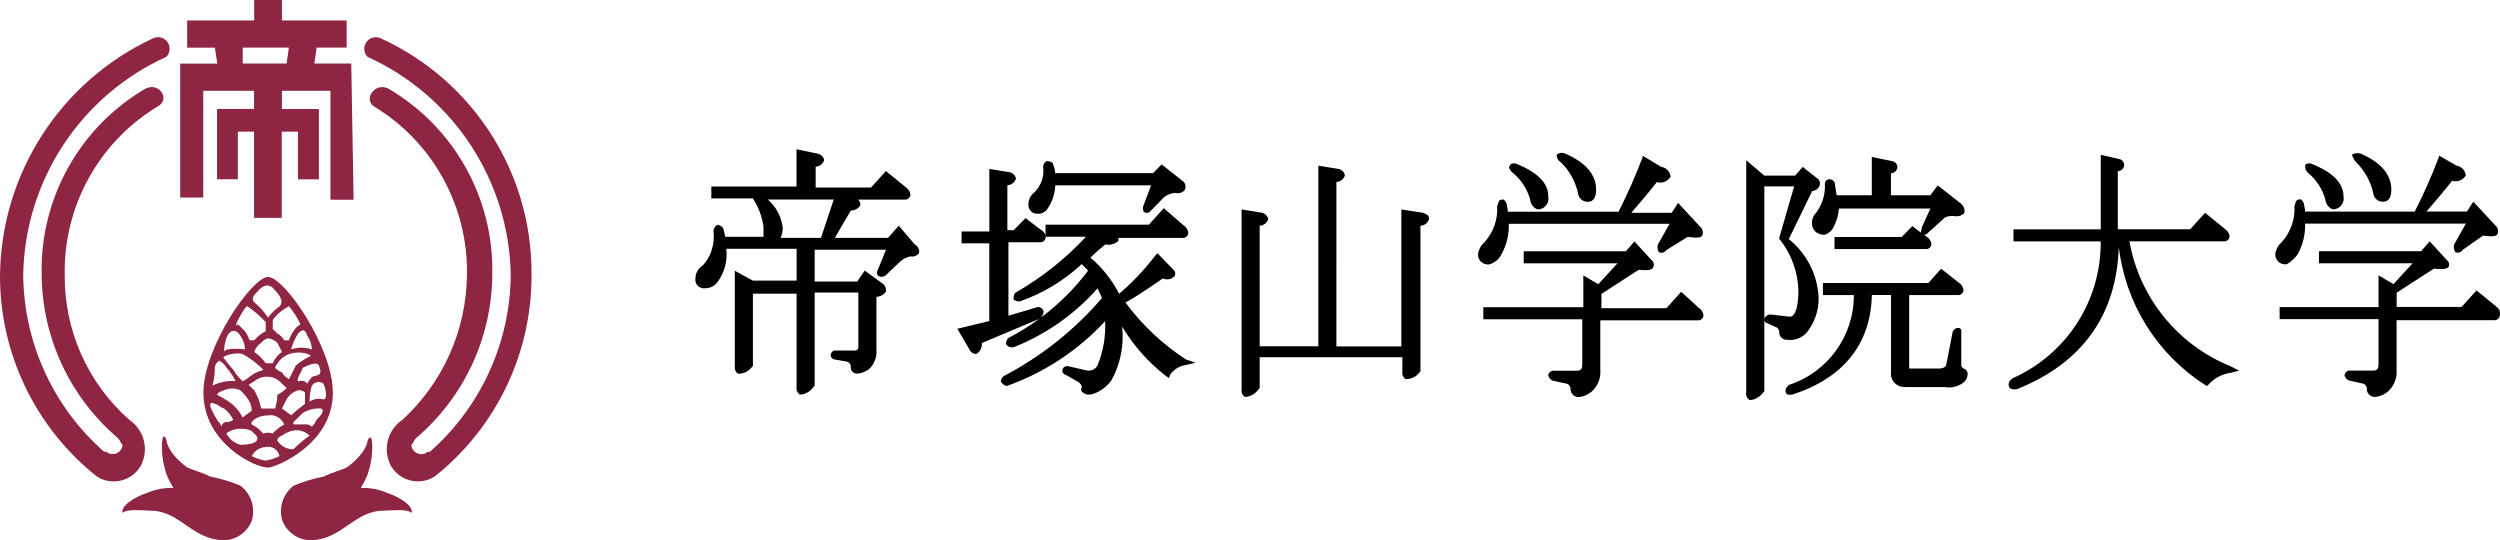 <?xml version="1.0" encoding="UTF-8"?><svg id="Layer_2" xmlns="http://www.w3.org/2000/svg" xmlns:xlink="http://www.w3.org/1999/xlink" viewBox="0 0 352.23 76.11"><defs><style>.cls-1{fill:none;}.cls-2{clip-path:url(#clippath);}.cls-3{clip-path:url(#clippath-1);}.cls-4{clip-path:url(#clippath-2);}.cls-5{opacity:1;}.cls-6{fill:#8e2541;}.cls-6,.cls-7{fill-rule:evenodd;}</style><clipPath id="clippath"><rect class="cls-1" width="352.23" height="76.11"/></clipPath><clipPath id="clippath-1"><rect class="cls-1" width="352.23" height="76.11"/></clipPath><clipPath id="clippath-2"><rect class="cls-1" width="352.23" height="76.11"/></clipPath></defs><g id="_レイヤー_1"><g class="cls-2"><g id="_グループ_29"><g id="_グループ_28"><g class="cls-3"><g id="_グループ_27"><g id="_グループ_26" class="cls-5"><g id="_グループ_25"><g class="cls-4"><g id="_グループ_24"><path id="_パス_65" class="cls-6" d="M49.5,8.95h-5.21l.32-2.24h4.23V2.88h-9.12V0h-3.91V2.88h-9.44v3.84h3.91l.33,2.24h-5.22V27.83h3.25V12.79h7.15v2.56h-5.21v9.91h2.93v-6.71h2.28v12.15h3.91v-12.15h2.29v6.72h2.94V15.36h-5.21v-2.57h6.84v15.35h3.26l-.33-19.19Zm-15.3-2.24h6.5l-.32,2.24h-6.18v-2.24Zm1.31,66.52c.48-1.78-.16-3.68-1.63-4.8-1.36-.57-2.78-1-4.23-1.28-1.3-.64-2.6-.96-3.26-1.28-2.6-1.92-2.93-3.52-2.93-3.84-.33-.96-.65-.64-.65,.96,0,1.31,.22,2.6,.65,3.84,.26,.67,.59,1.31,.98,1.92-1.23-.05-2.45,.17-3.58,.64-1.95,.64-3.91,1.92-3.58,2.88,.65-.64,2.93-.32,3.91-.32,4.23,0,5.86,4.16,10.42,4.16,1.77-.06,3.32-1.2,3.91-2.86h0Zm4.23,0c-.48-1.78,.16-3.68,1.63-4.8,1.36-.57,2.78-1,4.23-1.28,1.3-.64,2.6-.96,3.26-1.28,2.6-1.92,2.94-3.52,2.94-3.84,.32-.64,.65-.64,.65,.96,0,1.31-.22,2.6-.65,3.84-.26,.67-.59,1.31-.98,1.92,1.23-.05,2.45,.17,3.58,.64,1.95,.64,3.91,1.92,3.58,2.88-.65-.64-2.94-.32-3.91-.32-4.23,0-5.86,4.16-10.42,4.16-1.77-.06-3.32-1.2-3.91-2.87h0ZM20.52,12.47c-9.29,5.43-14.9,15.47-14.65,26.23,.06,8.87,3.99,17.28,10.75,23.03,.32,.32,.32,.64,.65,.96-.05,.69-.61,1.24-1.3,1.28-.36,.04-.71-.07-.98-.32h-.32c-7.18-6.31-11.33-15.39-11.4-24.95,.24-13.27,8.09-25.22,20.18-30.7,.62-.65,.6-1.68-.05-2.31-.51-.49-1.29-.6-1.91-.26C8.54,11.49,.2,24.41,0,38.7c-.06,11.08,4.99,21.58,13.68,28.46,2.07,1.29,4.79,.66,6.08-1.41,0,0,0,0,0,0,.04-.06,.08-.12,.11-.18,1.14-2.24,.45-4.98-1.63-6.4-5.87-5.17-9.2-12.64-9.12-20.46-.17-9.64,4.79-18.66,13.03-23.67,1.95-.96,.33-3.52-1.63-2.56m34.19,0c9.29,5.43,14.9,15.47,14.65,26.23-.06,8.87-3.99,17.28-10.75,23.03-.33,.32-.33,.64-.65,.96,.05,.69,.61,1.24,1.3,1.28,.36,.04,.72-.07,.98-.32h.32c7.18-6.31,11.33-15.39,11.4-24.95-.24-13.27-8.09-25.22-20.18-30.7-.62-.65-.61-1.68,.04-2.31,.51-.49,1.29-.6,1.91-.26,12.99,5.96,21.27,18.98,21.16,33.26,.06,11.08-4.99,21.58-13.68,28.46-2.07,1.28-4.79,.65-6.07-1.42,0,0,0,0,0,0-.03-.06-.07-.11-.1-.17-1.14-2.24-.45-4.98,1.63-6.4,5.75-5.26,9.05-12.67,9.12-20.46,.17-9.64-4.79-18.66-13.03-23.67-1.63-.96,0-3.52,1.95-2.56m-16.93,26.54c-2.28,0-9.12,9.91-9.12,16.31,0,7.04,7.15,10.55,9.12,10.55,.98,0,9.12-3.2,9.12-10.55,0-6.4-6.84-16.31-9.12-16.31m7.15,12.48c.65,1.6-.32,1.28-.98,1.6-.26,.29-.48,.61-.65,.96-.31-.4-.84-.53-1.3-.32-.32-.32,.65-1.6,.65-1.92,.66-.32,1.96-.96,2.29-.32h-.01Zm-6.51-.32h-.97c-.45-.62-1-1.16-1.63-1.6,.17-.52,.52-.98,.98-1.28,.24-.32,.59-.55,.98-.64,.49,.08,.94,.3,1.3,.64l.65,1.28c-.58,.4-1.03,.95-1.3,1.6h0Zm2.28-1.29c1.95-.64,3.58,.32,2.94,.32-.7,.35-1.36,.78-1.95,1.28l-.98,1.93c-.41-.22-.75-.55-.98-.96-.37-.13-.71-.35-.98-.64,.36-.88,1.06-1.58,1.95-1.92h0Zm-3.58,2.23c-.71,.18-1.38,.5-1.95,.96-.3,.25-.63,.47-.98,.64-.51-.47-.95-1.01-1.3-1.6-.33-.32-1.3-1.6-1.3-1.6-.65-.32,1.63-.96,2.6-.64,1.08,.6,2.07,1.36,2.94,2.24h-.02Zm-1.3,1.6c.55-.45,1.24-.68,1.95-.64,.6,.01,1.18,.24,1.63,.64l.98,.96c-.39,.38-.83,.7-1.3,.96-.02,.65-.13,1.3-.32,1.92h-1.95c-.19-.9-.52-1.77-.98-2.56l-.65-.64c-.33,0,0-.31,.65-.63h0Zm1.95,4.8c.97-.15,1.91,.38,2.27,1.29-.62,.32-1.17,.76-1.63,1.28-.42-.17-.88-.17-1.3,0l-.65-.64c-.3-.25-.63-.47-.98-.64-.31-.32,.66-1.28,2.29-1.28h0Zm1.95-.97l.65-1.28c.36-.61,.94-1.07,1.62-1.29,.36-.04,.71,.07,.98,.32v1.6c-.68,.5-1.33,1.03-1.95,1.6l-1.3-.96Zm3.58-10.24c.39,.57,.61,1.23,.65,1.92-.95-.33-1.98-.33-2.94,0,.22-.79,.55-1.54,.99-2.24,.64-.64,.97-.64,1.29,.32h0Zm-.97-1.6c-.41,.22-.75,.55-.98,.96-.28,.39-.5,.82-.65,1.28h-.65c-.23-.41-.56-.74-.97-.96l-.65-.64v-1.28c.6-.81,1.38-1.46,2.28-1.92,.66,.78,1.2,1.64,1.63,2.56h0Zm-6.19-4.48c.98-1.28,1.95-1.28,2.6-.32,.65,.64,1.3,1.6,.65,2.24-.62,.45-1.17,.99-1.63,1.6-.46-.7-1.01-1.35-1.63-1.92-.97-.63-.32-1.27,0-1.6h0Zm-1.3,1.91c.94,.65,1.82,1.4,2.6,2.24v1.28c-.35,.17-.68,.39-.98,.64l-.65,.64h-.65c-.15-.46-.37-.89-.65-1.28l-.98-.97c-.98,.96,.98-2.56,1.3-2.56h0Zm-2.94,4.48c.65-1.6,1.63-.96,1.95-.32,.42,.55,.65,1.22,.65,1.92,0,0-2.6-.32-2.93,.32,0-.65,.11-1.3,.34-1.92h0Zm-1.63,4.48c-.08-.52,.18-1.04,.65-1.28,.4,.23,.74,.56,.98,.96,.51,.58,.95,1.23,1.3,1.92-1.12-.1-2.25,.12-3.26,.64,.19-.73,.3-1.48,.33-2.24h0Zm1.3,2.88c.73-.32,1.55-.32,2.28,0,.51,.47,.95,1.01,1.3,1.6,.2,.4,.31,.84,.32,1.28l-1.3,.96c-.43-.91-1.11-1.69-1.95-2.24-.52-.35-1.07-.67-1.63-.96,0,0,0-.33,.99-.65h0Zm-.98,4.16c-.39-.6-.72-1.25-.98-1.92,0-.32,0-.64,.65-.32,.33,0,.98,.64,1.3,.64,.55,.42,1,.97,1.3,1.6-.28,.22-.62,.34-.98,.32-.35,.02-.63,.29-.65,.64-.17-.35-.39-.67-.65-.96h0Zm1.3,1.92c.66-.49,1.47-.71,2.28-.64,.45-.01,.9,.1,1.3,.32l.65,.64s.98,1.28-2.28,1.28c-.84-.24-1.55-.82-1.95-1.6h0Zm5.53,3.84c-.68-.11-1.34-.33-1.95-.64,.38-.75,1.13-1.24,1.96-1.28,.88-.19,1.75,.36,1.94,1.24,0,0,0,0,0,0,0,.01,0,.03,0,.04-.61,.31-1.27,.53-1.95,.64h-.01Zm3.91-1.6c-.94,.02-1.81-.48-2.28-1.28,.09-.31,.34-.56,.65-.64,.4-.28,.84-.5,1.3-.64,.92-.3,1.93-.05,2.61,.64-.81,.58-1.57,1.22-2.28,1.92h0Zm3.26-4.15c-.14,.37-.36,.7-.65,.96-.26-.25-.62-.36-.98-.32h-1.61v-.32l1.3-1.28c.78-.48,1.69-.7,2.6-.64,.65,.32-.32,1.28-.65,1.6h-.01Zm-.97-2.56c-.01-.76,.1-1.52,.32-2.24,.34-.53,1.05-.69,1.58-.35,0,0,0,0,0,0l.04,.03c.32,.64,.65,2.24,0,2.24-.66-.19-1.38-.07-1.95,.32h0Z"/><path id="_パス_66" class="cls-7" d="M126.62,31.81l-1.5,1.7h-7.5l2.25-3.85c.56,.02,1.08-.28,1.35-.77,0-.28-.11-.56-.3-.77h6.75c.31-.07,.54-.31,.6-.62-.01-.44-.24-.84-.6-1.08l-2.85-2.32-2.1,2.32h-7.8v-2.93c.55-.03,1.03-.4,1.2-.92-.08-.46-.44-.83-.9-.92l-3-.62v5.25h-12v1.67h5.85c.8,1.21,1.31,2.58,1.5,4.02v1.39h-5.4c-.06-.42-.16-.83-.29-1.23-.19-.24-.45-.4-.75-.46-.37,.15-.61,.52-.6,.92,.11,.94,0,1.89-.3,2.78-.25,.75-.66,1.43-1.2,2.01-.64,.4-1.04,1.1-1.05,1.85-.1,.66,.35,1.28,1.01,1.38,.11,.02,.22,.02,.34,0,.72,.02,1.39-.33,1.8-.92,.97-1.34,1.4-2.99,1.2-4.63h9.91v4.48h-6.16l-2.55-1.39v13.42c-.08,.42,.1,.84,.45,1.08,.76,.03,1.49-.32,1.95-.92l.15-.15v-10.2h6.15v13.12c-.08,.42,.1,.84,.45,1.08h.3c.67-.13,1.27-.52,1.65-1.08l.15-.15v-13.13h6.15v7.56c.07,.27-.09,.54-.36,.61,0,0,0,0,0,0-.08,.02-.16,.02-.24,0h-2.85c-.24,.12-.41,.35-.45,.62,0,.28,.18,.53,.45,.62l1.8,.31c.31,.07,.54,.31,.6,.62-.11,.47,.19,.95,.66,1.06,0,0,0,0,0,0,.08,.02,.16,.03,.24,.02,.6-.04,1.17-.26,1.65-.62,.76-.71,1.15-1.74,1.05-2.78v-7.41c.55-.03,1.05-.31,1.35-.77,.05-.41-.12-.83-.45-1.08l-2.55-1.85-1.05,1.54h-6v-4.48h10.05l-1.2,2.94c-.14,.26-.08,.58,.15,.77,.35,.18,.77,.12,1.05-.15l1.95-1.85c.41-.4,.93-.67,1.5-.77,.46,.09,.92-.09,1.2-.46,.1-.5-.15-1-.6-1.23l-2.25-2.63Zm-9.15-3.7l-1.8,5.4h-5.69c.2-.43,.31-.91,.3-1.39-.17-1.55-.92-2.99-2.1-4.01h9.29Zm28.81,2.01c.56,0,1.07-.29,1.35-.77,.64-.96,1-2.08,1.05-3.24h13.5l-1.05,2.78c-.15,.29-.15,.63,0,.92,.25,.24,.65,.24,.9,0l1.95-2.01c.47-.38,1.05-.6,1.65-.62,.5,.14,1.02-.05,1.33-.46,.13-.36,.07-.77-.15-1.08l-3.15-2.48-1.2,1.23h-13.8c-.01-.43-.11-.85-.3-1.23v-.15c-.25-.22-.57-.33-.9-.31-.38,.21-.57,.66-.45,1.08,.07,1.28-.42,2.52-1.35,3.4-.48,.37-.76,.94-.75,1.54-.1,.66,.35,1.28,1.02,1.38,.11,.02,.22,.02,.33,0h0Zm.75,13.74c-.09-.35-.39-.6-.75-.62l-4.2,1.24v-10.35h4.65c.31-.07,.54-.31,.6-.62,.02-.45-.21-.86-.6-1.08l-2.25-1.7-1.65,1.7h-.9v-6.33c.55-.03,1.03-.39,1.21-.92-.08-.46-.44-.83-.9-.92l-2.85-.46v8.81h-3.91v1.67h3.9v10.96l-4.5,1.08,1.8,3.09c.17,.26,.44,.43,.75,.46h.15c.52-.33,.81-.93,.75-1.54l8.09-3.4c.37-.23,.6-.64,.61-1.08h.01Zm11.55-1.23c1.65-.92,3.45-2.16,5.25-3.4,.56,.25,1.22,.13,1.65-.31,.18-.3,.11-.69-.15-.92l-2.25-2.32-.3,.31c-1.5,1.98-3.21,3.79-5.1,5.4-1-1.95-2.38-3.68-4.05-5.1,.67-.65,1.37-1.27,2.1-1.85,.64,.13,1.3-.04,1.8-.46,.08-.14,.08-.32,0-.46h9.3c.31-.07,.54-.32,.59-.64-.01-.44-.24-.84-.6-1.08l-2.85-2.47-2.1,2.32h-14.56v1.7h5.7c-2.89,3.11-6.23,5.76-9.91,7.87l-.15,.16c-.11,.24-.16,.51-.15,.77,.18,.22,.46,.34,.75,.31h.15c3.23-1.13,6.2-2.91,8.7-5.25l.9,.92c-2.95,3.93-6.75,7.14-11.1,9.42-.32,.19-.49,.55-.45,.92,.17,.33,.53,.51,.9,.46h.15c4.55-1.8,8.62-4.65,11.85-8.32,.15,.46,.45,.92,.6,1.39-3.86,4.5-8.55,8.22-13.8,10.97-.26,.18-.42,.46-.45,.77,.16,.29,.43,.51,.75,.62h.15c5.27-1.87,10-5,13.8-9.11,.11,2.11-.25,4.22-1.05,6.18-.27,.57-.88,.88-1.5,.77l-2.7-.62c-.33-.04-.64,.15-.75,.46-.09,.33,.09,.67,.42,.76h.03s1.35,.78,1.35,.78c.9,.46,.9,.77,.9,1.08-.13,.19-.09,.45,.1,.59,0,0,0,0,0,0,.02,.01,.03,.02,.05,.03,.2,.19,.47,.3,.75,.31,.31,.02,.62-.03,.9-.16,.96-.37,1.79-1.02,2.4-1.85,1.26-2.31,1.79-4.95,1.5-7.56,1.6,2.67,3.69,5.03,6.15,6.94l.45,.31,.15-.46c.52-.76,1.34-1.27,2.25-1.39l1.35-.31-1.35-.46c-3.31-2.15-6.2-4.87-8.54-8.04v.02Zm41.86-12.66l-3-.46v19.29h-9.15V25.64c.55-.03,1.02-.4,1.2-.92-.08-.46-.44-.83-.9-.92l-2.85-.46v25.45h-8.26V31.81c.55-.03,1.03-.4,1.2-.92-.08-.46-.44-.83-.9-.92l-2.85-.46v25.32c-.08,.42,.1,.84,.45,1.08h.3c.67-.13,1.27-.52,1.65-1.08l.15-.15v-4.35h20.1v2c-.08,.42,.1,.84,.45,1.08,.76,.03,1.49-.32,1.95-.92l.15-.16V31.81c.55-.03,1.03-.4,1.2-.92,.15-.63-.6-.78-.9-.94h0Zm12.6-5.7c1.24,.98,2.13,2.33,2.55,3.85,.05,.63,.46,1.17,1.05,1.39,.84,0,1.53-.69,1.53-1.53,0-.11-.01-.22-.03-.33,0-1.85-1.5-3.4-4.65-4.63h-.15c-.45,0-.6,.16-.6,.31-.31,.16,0,.62,.29,.93h.02Zm-1.51,11.58c.74-1.32,1.1-2.81,1.05-4.32h22.65l-1.65,2.93c-.1,.37-.05,.76,.15,1.08,.38,.17,.82,.04,1.05-.31l3-1.85c1.35,.16,1.95,.16,2.1-.31,.12-.39,0-.81-.3-1.08l-3.15-3.4-.9,1.39h-5.7c1.2-1.39,2.4-2.78,3.6-4.32,.75,.21,1.55-.1,1.95-.77-.08-.72-.64-1.29-1.35-1.39l-2.55-1.54-.15,.46c-.97,2.53-2.07,5-3.29,7.41h-15.6c0-.46-.15-.77-.15-1.08-.15-.31-.3-.77-.75-.62-.45,0-.45,.62-.6,.92,.11,1.87-.54,3.7-1.8,5.09-.5,.44-.82,1.04-.9,1.7-.02,.76,.58,1.39,1.34,1.42,.11,0,.21,0,.32-.03,.71-.22,1.3-.72,1.65-1.39h0Zm8.4-12.97c1.2,1.18,2.03,2.68,2.4,4.32,.06,.7,.65,1.24,1.35,1.23,.45,0,1.2-.15,1.2-1.7,0-2.16-1.5-3.85-4.35-5.09-.4-.18-.86-.12-1.2,.15-.02,.45,.21,.86,.6,1.08h0Zm16.95,18.22l-2.1,2.32h-9.15v-2.01l5.25-3.4c1.5,.15,1.95,0,2.1-.46,.11-.34,0-.71-.3-.92l-2.4-2.62-1.2,1.39h-14.4v1.7h13.21l-2.7,2.94-2.11-1.24v4.48h-14.09v1.7h13.94v6.33c0,.62-.15,.92-.75,.92h-3.45c-.3,.08-.53,.31-.6,.62,.07,.34,.29,.62,.6,.77l2.1,.46c.24,.12,.41,.35,.45,.62-.06,.61,.38,1.17,.99,1.23,.07,0,.14,0,.21,0,.73-.07,1.42-.39,1.94-.92,.77-.78,1.15-1.85,1.05-2.94v-6.94h13.94c.31-.07,.54-.31,.6-.62-.01-.44-.24-.84-.6-1.08l-2.54-2.32Zm18.45-9.26c.09,.37,.3,.69,.6,.92,.27,.17,.58,.27,.9,.31h.3c.53-.18,.96-.56,1.2-1.07,.44-.81,.69-1.71,.75-2.62h12.9l-1.2,2.62c-.06,.25-.11,.51-.15,.77l-1.2-.92-1.5,1.54h-9.46v1.7h13.05c.31-.07,.54-.31,.6-.62-.01-.44-.24-.84-.6-1.08l-.45-.31c.24,0,.46-.12,.6-.31l2.4-2.16c.43-.17,.89-.22,1.35-.16,.5,.09,1.01-.09,1.35-.46,.1-.54-.14-1.09-.6-1.39l-3.16-2.48-1.04,1.39h-5.55v-3.09c.44-.03,.81-.34,.9-.77,.04-.41-.21-.79-.6-.92l-3-.62v5.4h-4.95l-.3-1.85-.15-.16c-.22-.26-.6-.33-.9-.15-.25,.17-.37,.48-.3,.77,.03,1.53-.5,3.01-1.5,4.17-.31,.45-.41,1.01-.29,1.53h0Zm21.3,20.07c-.22-.12-.34-.37-.3-.62v-4.78c-.05-.2-.24-.33-.45-.31-.24,0-.46,.11-.6,.31l-.15,.16-.9,4.63c0,.15-.15,.62-1.05,.62h-4.19v-10.35h7.05c.31-.07,.54-.31,.6-.62-.01-.44-.24-.84-.6-1.08l-2.55-2.01-1.8,2.01h-14.85v1.7h4.35c.03,5.76-3.67,10.88-9.15,12.66l-.15,.15c-.27,.22-.39,.58-.3,.92,.15,.31,.3,.31,.75,.31h.14c7.2-2.32,11.1-7.1,11.25-14.05h2.7v10.81c-.15,1.03,.56,1.99,1.59,2.14,.12,.02,.24,.02,.35,.02h5.55c.95,.18,1.93-.04,2.7-.62,.38-.3,.6-.75,.61-1.23,0-.36-.24-.67-.59-.76h0Zm-21.6-5.72c.82-1.29,1.24-2.79,1.2-4.32-.17-3.2-1.7-6.18-4.2-8.18l3.3-6.79c.47-.02,.88-.33,1.05-.77,.13-.42-.06-.88-.45-1.08l-1.95-1.54-1.05,1.23h-4.35l-2.55-2.16V55.27c-.08,.42,.1,.84,.45,1.08h.3c.67-.13,1.27-.52,1.65-1.08l.15-.15V26.26h4.2l-2.1,7.26v.15l.15,.15c1.58,2.04,2.48,4.52,2.55,7.1,0,2.32-.45,3.7-1.2,3.7l-2.7-.31h-.15c-.35,.05-.64,.28-.75,.62-.05,.29,.15,.57,.45,.62h0l1.35,.62c.19,.15,.3,.38,.3,.62-.02,.59,.45,1.07,1.03,1.09,0,0,0,0,0,0,.06,0,.11,0,.16,0,1.3,.15,2.55-.53,3.14-1.7h0Zm45-12.19h13.5c.31-.07,.54-.31,.6-.62-.01-.44-.24-.84-.6-1.08l-2.85-2.32-2.1,2.32h-10.2v-8.18c.44-.03,.81-.34,.9-.77,.04-.41-.21-.79-.6-.92l-2.7-.62v10.5h-12.3v1.7h12.29c.09,8.34-4.81,15.93-12.45,19.3l-.15,.15c-.34,.25-.46,.69-.3,1.08,.14,.19,.36,.3,.6,.31h.45c9.3-3.7,14.1-10.5,14.4-20.07,.93,7.98,5.39,15.11,12.15,19.45l.3,.15,.3-.31c.8-.84,1.85-1.38,3-1.54l1.2-.31-1.2-.62c-7.46-3.02-12.84-9.67-14.25-17.6h0Zm25.04-9.74c1.24,.98,2.13,2.33,2.55,3.85,.06,.62,.46,1.16,1.05,1.39,.84,0,1.53-.68,1.54-1.52h0c0-.11-.01-.22-.03-.33,0-1.85-1.5-3.4-4.65-4.63h-.15c-.45,0-.6,.16-.6,.31-.02,.34,.09,.67,.3,.93h0Zm6.9-1.39c1.2,1.18,2.03,2.68,2.4,4.32,.06,.7,.65,1.24,1.35,1.23,.45,0,1.2-.15,1.2-1.7,0-2.16-1.5-3.85-4.35-5.09-.41-.1-.83-.05-1.2,.15,.11,.4,.31,.77,.6,1.08m19.8,20.38l-2.85-2.32-2.1,2.32h-9.15v-2l5.25-3.39c1.5,.15,1.95,0,2.1-.31,.11-.34,0-.71-.3-.92l-2.4-2.62-1.2,1.39h-14.4v1.7h13.2l-2.7,2.94-2.1-1.23v4.46h-13.94v1.7h13.94v6.33c0,.62-.15,.92-.75,.92h-3.45c-.3,.08-.53,.31-.6,.62,.07,.34,.29,.62,.6,.77l2.1,.47c.24,.12,.41,.35,.45,.62-.06,.61,.38,1.17,.99,1.23,.07,0,.14,0,.2,0,.74-.07,1.43-.39,1.95-.92,.77-.78,1.15-1.85,1.05-2.94v-6.95h13.94c.31-.07,.54-.31,.6-.62,.14-.46-.04-.96-.44-1.23h0Zm-28.05-7.42c.74-1.32,1.1-2.81,1.05-4.32h22.65l-1.65,2.94c-.1,.37-.05,.76,.15,1.08,.38,.17,.82,.04,1.05-.31l2.85-2.01c1.35,.15,1.95,.15,2.1-.31,.12-.39,0-.81-.3-1.08l-3.15-3.4-.9,1.39h-5.7c1.2-1.39,2.4-2.78,3.6-4.32,.75,.21,1.55-.1,1.95-.77-.08-.72-.64-1.28-1.35-1.39l-2.4-1.39-.15,.46c-.97,2.53-2.07,5.01-3.3,7.42h-15.45c0-.46-.15-.77-.15-1.08-.15-.31-.3-.77-.75-.62-.45,0-.45,.62-.6,.92,.11,1.87-.54,3.7-1.8,5.09-.5,.44-.82,1.04-.9,1.7-.02,.76,.58,1.39,1.34,1.42,.11,0,.21,0,.32-.03,.58-.36,1.09-.83,1.5-1.38h0Z"/></g></g></g></g></g></g></g></g></g></g></svg>